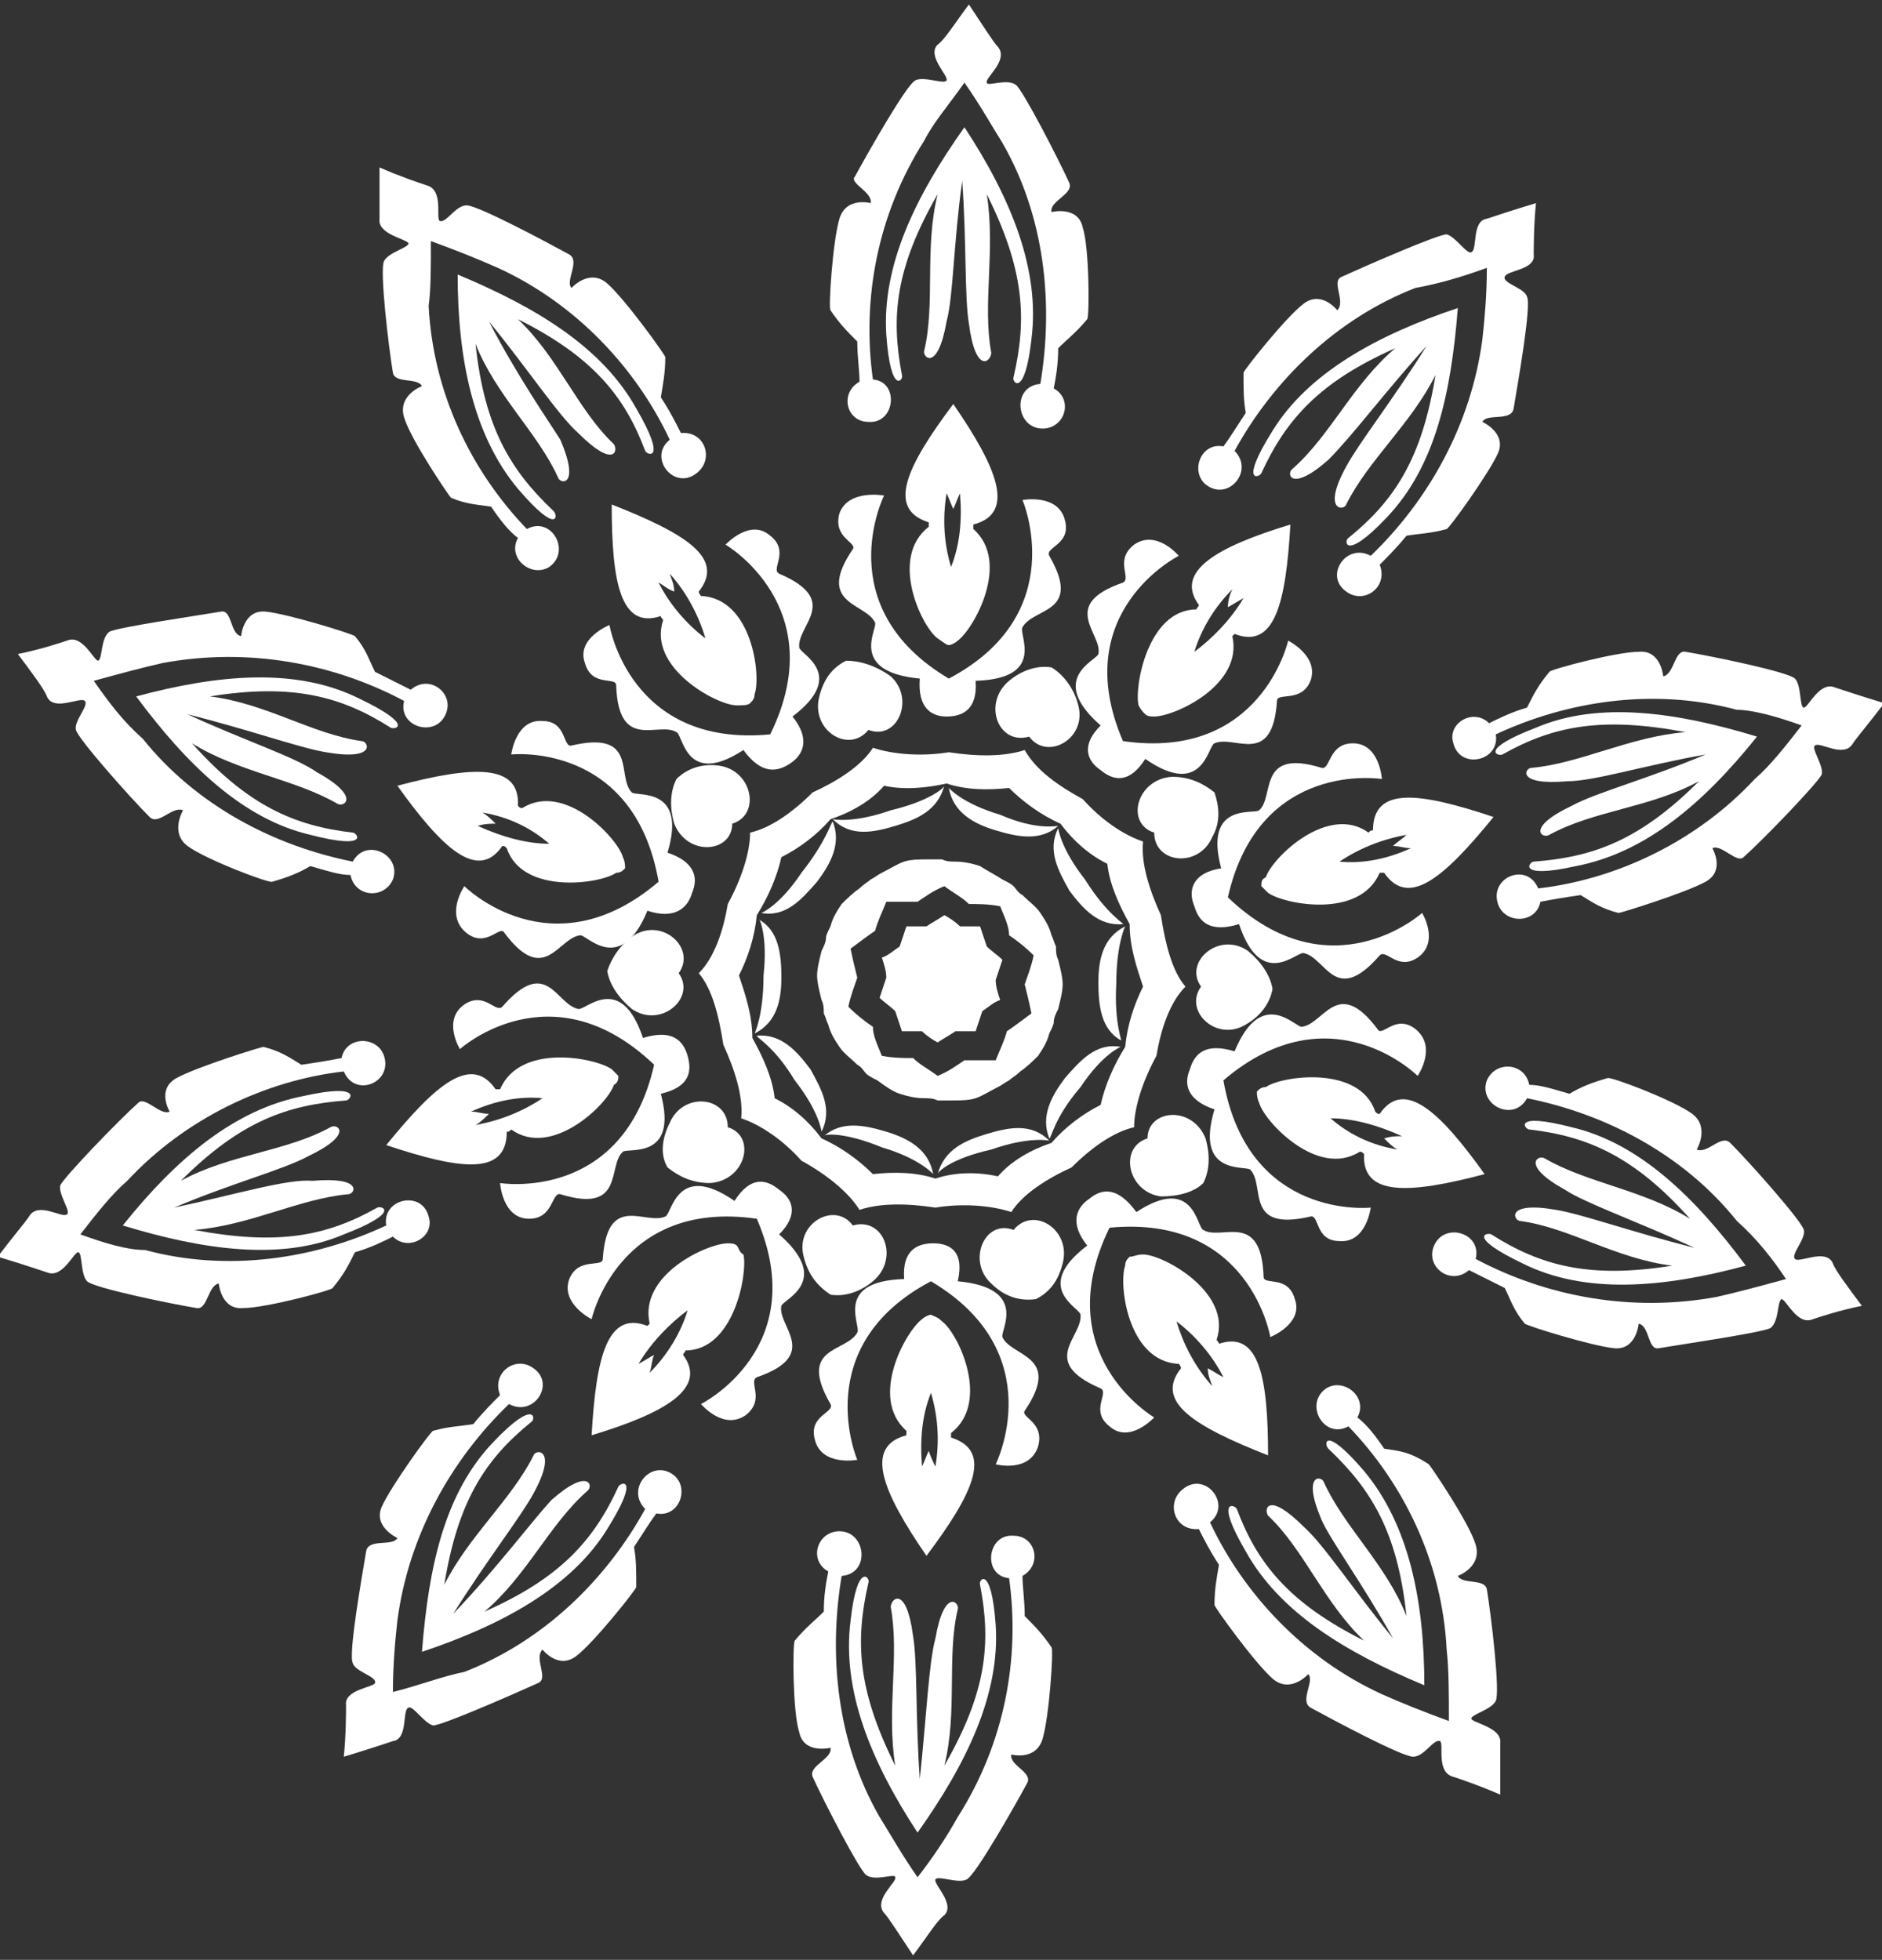 <?xml version="1.0" encoding="utf-8"?>
<!-- Generator: Adobe Illustrator 27.0.0, SVG Export Plug-In . SVG Version: 6.00 Build 0)  -->
<svg version="1.1" id="Layer_1" xmlns="http://www.w3.org/2000/svg" xmlns:xlink="http://www.w3.org/1999/xlink" x="0px" y="0px"
	 viewBox="0 0 84.3 87.8" style="enable-background:new 0 0 84.3 87.8;" xml:space="preserve">
<rect x="0" y="0" width="84.3" height="87.8" fill="#333333" stroke="none"/>
<style type="text/css">
	.st0{fill:#FFFFFF;}
</style>
<g>
	<g>
		<path class="st0" d="M41.1,84.1c-0.7-1-1.2-1.9-1.7-2.7c-1.9-3.3-2.3-7.2-1.7-10.8c1.3-0.1,1.1-2-0.1-2c-1,0-1.4,1.3-0.5,1.8
			c-0.1,0.5-0.2,1.1-0.2,1.8c-0.4,0.4-0.8,0.7-1.3,1.3c-0.1,0.1-0.1,3.2,0.2,4.1c0.2,1,1.4,0.7,1.4,0.7c0.1,0.5-1,0.8-0.8,1.3
			c0.5,1.1,2.1,4.2,2.4,4.4c0.4,0.3,1.3-0.1,1.3,0.1c0.1,0.2-1,1-0.5,1.6c0.2,0.2,0.7,1,1.3,1.9c0.6-0.8,1.1-1.6,1.4-1.8
			c0.5-0.5-0.5-1.4-0.4-1.6c0.1-0.2,1,0.2,1.4,0c0.4-0.2,2.1-3.2,2.7-4.3c0.3-0.5-0.8-0.8-0.7-1.3c0,0,1.1,0.3,1.4-0.7
			c0.3-1,0.5-4,0.4-4.1c-0.4-0.6-0.8-1-1.2-1.4c0-0.7-0.1-1.3-0.1-1.8c0.9-0.5,0.6-1.8-0.4-1.8c-1.2-0.1-1.4,1.8-0.2,1.9
			c0.5,3.6-0.2,7.4-2.3,10.7C42.4,82.3,41.8,83.2,41.1,84.1z"/>
		<path class="st0" d="M17.6,75.8c0-1.2,0.1-2.3,0.2-3.2c0.5-3.8,2.4-7.2,5-9.7c1.1,0.6,2.1-0.9,1.1-1.6c-0.8-0.6-1.9,0.2-1.5,1.2
			c-0.3,0.3-0.8,0.8-1.2,1.3c-0.6,0.1-1.1,0.1-1.8,0.3c-0.1,0-1.9,2.5-2.3,3.4c-0.4,0.9,0.7,1.4,0.7,1.4c-0.2,0.4-1.3,0-1.4,0.6
			c-0.2,1.2-0.8,4.6-0.6,5c0.1,0.4,1.1,0.6,1,0.9c-0.1,0.2-1.4,0.3-1.3,1c0,0.3,0,1.3-0.1,2.3c1-0.3,1.9-0.6,2.2-0.7
			c0.7-0.1,0.4-1.4,0.7-1.5c0.2-0.1,0.7,0.7,1.1,0.8c0.4,0,3.6-1.4,4.7-1.9c0.5-0.2-0.2-1.1,0.2-1.5c0,0,0.7,0.9,1.5,0.3
			c0.8-0.6,2.7-3,2.7-3.1c0-0.8,0-1.2-0.1-1.8c0.4-0.6,0.7-1.1,1-1.5c1,0.2,1.5-1.1,0.8-1.7c-1-0.8-2.2,0.6-1.3,1.5
			c-1.7,3.1-4.5,5.9-8.1,7.3C19.8,75.1,18.8,75.5,17.6,75.8z"/>
		<path class="st0" d="M3.6,55.3c0.7-0.9,1.4-1.8,2.1-2.4c2.6-2.8,6.2-4.5,9.7-4.9c0.5,1.2,2.2,0.5,1.8-0.7
			c-0.3-0.9-1.7-0.9-1.9,0.1c-0.5,0.1-1.1,0.2-1.8,0.3c-0.5-0.3-0.9-0.6-1.7-0.8c-0.1,0-3,0.9-3.9,1.4c-0.9,0.5-0.3,1.5-0.3,1.5
			c-0.4,0.2-1.1-0.7-1.4-0.4c-0.9,0.8-3.3,3.3-3.5,3.7c-0.1,0.4,0.5,1.2,0.3,1.3c-0.2,0.2-1.3-0.6-1.7,0.1c-0.2,0.3-0.8,1-1.4,1.8
			c1,0.3,1.9,0.6,2.2,0.7c0.7,0.3,1.2-0.9,1.4-0.9c0.2,0,0.1,1,0.4,1.3c0.3,0.3,3.7,1,4.9,1.2c0.5,0.1,0.5-1,1-1.1
			c0,0,0.1,1.2,1.1,1.1c1,0,4-0.8,4-0.9c0.5-0.6,0.7-1,1-1.6c0.7-0.2,1.3-0.5,1.7-0.7c0.7,0.7,1.9,0,1.6-0.9
			c-0.3-1.2-2.1-0.8-1.9,0.4c-3.2,1.5-7.1,2.1-10.8,1.1C5.7,56,4.7,55.7,3.6,55.3z"/>
		<path class="st0" d="M4.2,30.5c1.1-0.3,2.2-0.6,3.1-0.8c3.8-0.7,7.6,0,10.8,1.7c-0.3,1.2,1.5,1.7,1.9,0.5c0.3-0.9-0.8-1.7-1.6-1
			c-0.4-0.2-1-0.5-1.6-0.8c-0.3-0.6-0.4-1-0.9-1.6c-0.1-0.1-3-1-4-1.1c-1-0.1-1.1,1.1-1.1,1.1c-0.5-0.1-0.4-1.2-0.9-1.1
			c-1.2,0.2-4.6,0.7-5,0.9c-0.4,0.3-0.3,1.2-0.5,1.3c-0.2,0-0.7-1.2-1.4-0.9c-0.3,0.1-1.2,0.4-2.2,0.6c0.6,0.8,1.2,1.6,1.3,1.9
			c0.3,0.7,1.5,0,1.7,0.2c0.2,0.2-0.5,0.9-0.4,1.3c0.1,0.4,2.4,3,3.3,3.9c0.4,0.4,1-0.5,1.5-0.3c0,0-0.6,1,0.2,1.6
			c0.8,0.6,3.7,1.7,3.8,1.6c0.7-0.2,1.2-0.4,1.7-0.7c0.7,0.2,1.3,0.4,1.8,0.4c0.2,1,1.5,1.1,1.9,0.2c0.4-1.1-1.2-1.9-1.8-0.8
			c-3.5-0.7-7-2.5-9.4-5.5C5.5,32.3,4.9,31.5,4.2,30.5z"/>
		<path class="st0" d="M19.3,10.8c1.1,0.4,2.1,0.8,3,1.2c3.5,1.6,6.2,4.5,7.7,7.7c-1,0.8,0.2,2.3,1.2,1.5c0.8-0.6,0.4-1.9-0.7-1.8
			c-0.2-0.4-0.5-1-0.9-1.6c0.1-0.6,0.2-1.1,0.2-1.8c0-0.1-1.8-2.6-2.6-3.3c-0.8-0.7-1.6,0.2-1.6,0.2c-0.3-0.3,0.4-1.2-0.1-1.5
			c-1.1-0.6-4.1-2.2-4.6-2.2c-0.5,0-0.9,0.8-1.2,0.7c-0.2-0.1,0.2-1.4-0.6-1.6c-0.3-0.1-1.2-0.4-2.1-0.8c0,1,0,2,0,2.3
			c-0.1,0.7,1.2,0.9,1.3,1.1c0,0.2-0.9,0.4-1.1,0.8c-0.2,0.4,0.2,3.8,0.4,5c0.1,0.5,1.1,0.2,1.3,0.6c0,0-1.1,0.4-0.8,1.4
			c0.3,1,2,3.5,2.1,3.6c0.7,0.3,1.2,0.3,1.8,0.4c0.4,0.6,0.8,1.1,1.2,1.4c-0.5,0.9,0.6,1.8,1.4,1.3c1-0.7,0.1-2.3-1-1.7
			c-2.5-2.6-4.2-6.1-4.4-10C19.3,13,19.3,12,19.3,10.8z"/>
		<path class="st0" d="M43.2,3.7c0.7,1,1.2,1.9,1.7,2.7c1.9,3.3,2.3,7.2,1.7,10.8c-1.3,0.1-1.1,2,0.1,2c1,0,1.4-1.3,0.5-1.8
			c0.1-0.5,0.2-1.1,0.2-1.8c0.4-0.4,0.8-0.7,1.3-1.3c0.1-0.1,0.1-3.2-0.2-4.1c-0.2-1-1.4-0.7-1.4-0.7c-0.1-0.5,1-0.8,0.8-1.3
			c-0.5-1.1-2.1-4.2-2.4-4.4c-0.4-0.3-1.3,0.1-1.3-0.1c-0.1-0.2,1-1,0.5-1.6c-0.2-0.2-0.7-1-1.3-1.9c-0.6,0.8-1.1,1.6-1.4,1.8
			c-0.5,0.5,0.5,1.4,0.4,1.6c-0.1,0.2-1-0.2-1.4,0c-0.4,0.2-2.1,3.2-2.7,4.3C38,8.2,39.1,8.6,39,9.1c0,0-1.1-0.3-1.4,0.7
			c-0.3,1-0.5,4-0.4,4.1c0.4,0.6,0.8,1,1.2,1.4c0,0.7,0.1,1.3,0.1,1.8c-0.9,0.5-0.6,1.8,0.4,1.8c1.2,0.1,1.4-1.8,0.2-1.9
			c-0.5-3.6,0.2-7.4,2.3-10.7C41.8,5.5,42.5,4.7,43.2,3.7z"/>
		<path class="st0" d="M66.6,12c0,1.2-0.1,2.3-0.2,3.2c-0.5,3.8-2.4,7.2-5,9.7c-1.1-0.6-2.1,0.9-1.1,1.6c0.8,0.6,1.9-0.2,1.5-1.2
			c0.3-0.3,0.8-0.8,1.2-1.3c0.6-0.1,1.1-0.1,1.8-0.3c0.1,0,1.9-2.5,2.3-3.4c0.4-0.9-0.7-1.4-0.7-1.4c0.2-0.4,1.3,0,1.4-0.6
			c0.2-1.2,0.8-4.6,0.6-5c-0.1-0.4-1.1-0.6-1-0.9s1.4-0.3,1.3-1c0-0.3,0-1.3,0.1-2.3c-1,0.3-1.9,0.6-2.2,0.7
			c-0.7,0.1-0.4,1.4-0.7,1.5c-0.2,0.1-0.7-0.7-1.1-0.8c-0.4,0-3.6,1.4-4.7,1.9c-0.5,0.2,0.2,1.1-0.2,1.5c0,0-0.7-0.9-1.5-0.3
			s-2.7,3-2.7,3.1c0,0.8,0,1.2,0.1,1.8c-0.4,0.6-0.7,1.1-1,1.5c-1-0.2-1.5,1.1-0.8,1.7c1,0.8,2.2-0.6,1.3-1.5
			c1.7-3.1,4.5-5.9,8.1-7.3C64.5,12.7,65.5,12.4,66.6,12z"/>
		<path class="st0" d="M80.7,32.5c-0.7,0.9-1.4,1.8-2.1,2.4c-2.6,2.8-6.2,4.5-9.7,4.9c-0.5-1.2-2.2-0.5-1.8,0.7
			c0.3,0.9,1.7,0.9,1.9-0.1c0.5-0.1,1.1-0.2,1.8-0.3c0.5,0.3,0.9,0.6,1.7,0.8c0.1,0,3-0.9,3.9-1.4c0.9-0.5,0.3-1.5,0.3-1.5
			c0.4-0.2,1.1,0.7,1.4,0.4c0.9-0.8,3.3-3.3,3.5-3.7c0.1-0.4-0.5-1.2-0.3-1.3c0.2-0.2,1.3,0.6,1.7-0.1c0.2-0.3,0.8-1,1.4-1.8
			c-1-0.3-1.9-0.6-2.2-0.7c-0.7-0.3-1.2,0.9-1.4,0.9c-0.2,0-0.1-1-0.4-1.3c-0.3-0.3-3.7-1-4.9-1.2c-0.5-0.1-0.5,1-1,1.1
			c0,0-0.1-1.2-1.1-1.1c-1,0-4,0.8-4,0.9c-0.5,0.6-0.7,1-1,1.6c-0.7,0.2-1.3,0.5-1.7,0.7c-0.7-0.7-1.9,0-1.6,0.9
			c0.3,1.2,2.1,0.8,1.9-0.4c3.2-1.5,7.1-2.1,10.8-1.1C78.5,31.8,79.6,32.1,80.7,32.5z"/>
		<path class="st0" d="M80,57.3c-1.1,0.3-2.2,0.6-3.1,0.8c-3.8,0.7-7.6,0-10.8-1.7c0.3-1.2-1.5-1.7-1.9-0.5c-0.3,0.9,0.8,1.7,1.6,1
			c0.4,0.2,1,0.5,1.6,0.8c0.3,0.6,0.4,1,0.9,1.6c0.1,0.1,3,1,4,1.1c1,0.1,1.1-1.1,1.1-1.1c0.5,0.1,0.4,1.2,0.9,1.1
			c1.2-0.2,4.6-0.7,5-0.9c0.4-0.3,0.3-1.2,0.5-1.3c0.2,0,0.7,1.2,1.4,0.9c0.3-0.1,1.2-0.4,2.2-0.6c-0.6-0.8-1.2-1.6-1.3-1.9
			c-0.3-0.7-1.5,0-1.7-0.2c-0.2-0.2,0.5-0.9,0.4-1.3c-0.1-0.4-2.4-3-3.3-3.9c-0.4-0.4-1,0.5-1.5,0.3c0,0,0.6-1-0.2-1.6
			c-0.8-0.6-3.7-1.7-3.8-1.6c-0.7,0.2-1.2,0.4-1.7,0.7c-0.7-0.2-1.3-0.4-1.8-0.4c-0.2-1-1.5-1.1-1.9-0.2c-0.4,1.1,1.2,1.9,1.8,0.8
			c3.5,0.7,7,2.5,9.4,5.5C78.7,55.5,79.4,56.4,80,57.3z"/>
		<path class="st0" d="M64.9,77.1c-1.1-0.4-2.1-0.8-3-1.2c-3.5-1.6-6.2-4.5-7.7-7.7c1-0.8-0.2-2.3-1.2-1.5c-0.8,0.6-0.4,1.9,0.7,1.8
			c0.2,0.4,0.5,1,0.9,1.6c-0.1,0.6-0.2,1.1-0.2,1.8c0,0.1,1.8,2.6,2.6,3.3c0.8,0.7,1.6-0.2,1.6-0.2c0.3,0.3-0.4,1.2,0.1,1.5
			c1.1,0.6,4.1,2.2,4.6,2.2c0.5,0,0.9-0.8,1.2-0.7c0.2,0.1-0.2,1.4,0.6,1.6c0.3,0.1,1.2,0.4,2.1,0.8c0-1,0-2,0-2.3
			c0.1-0.7-1.2-0.9-1.3-1.1c0-0.2,0.9-0.4,1.1-0.8c0.2-0.4-0.2-3.8-0.4-5c-0.1-0.5-1.1-0.2-1.3-0.6c0,0,1.1-0.4,0.8-1.4
			c-0.3-1-2-3.5-2.1-3.6C63.1,65,62.6,65,62,64.9c-0.4-0.6-0.8-1.1-1.2-1.4c0.5-0.9-0.6-1.8-1.4-1.3c-1,0.7-0.1,2.3,1,1.7
			c2.5,2.6,4.2,6.1,4.4,10C64.9,74.8,64.9,75.9,64.9,77.1z"/>
		<path class="st0" d="M41.2,79.7c-0.2-2.8-0.1-5.2-0.3-6.4c-0.3-2.3-1-1.7-1-1.3c0.4,2.2-0.2,4.6,0.2,7.1c-1.7-3.4-1.8-5.6-1.2-8.2
			c0.1-0.2-0.5-1-0.8,1.7c-0.4,3.1,0.9,6.3,3,9.5c2.2-3.1,3.7-6.2,3.5-9.3c-0.2-2.8-0.8-2-0.7-1.8c0.5,2.6,0.3,4.8-1.6,8.1
			c0.6-2.4,0.1-4.9,0.6-7c0.1-0.3-0.6-1-1,1.3C41.6,74.5,41.5,76.9,41.2,79.7z"/>
		<path class="st0" d="M20.3,72.3c1.5-2.4,3-4.3,3.6-5.4c1.1-2,0.1-2,0-1.7c-1,2-2.9,3.6-4,5.8c0.6-3.7,1.8-5.6,3.9-7.3
			c0.2-0.1,0.2-1.1-1.7,0.9c-2.2,2.3-2.9,5.6-3.2,9.4c3.6-1.2,6.7-2.9,8.3-5.5c1.5-2.4,0.6-2.1,0.5-1.9c-1.1,2.4-2.6,4.1-6,5.6
			c1.9-1.6,2.9-3.9,4.6-5.4c0.3-0.2,0.1-1.1-1.6,0.4C23.7,68.3,22.3,70.2,20.3,72.3z"/>
		<path class="st0" d="M7.8,54.1c2.6-1.1,4.9-1.7,6-2.3c2.1-1,1.3-1.5,1-1.3c-2,1.1-4.5,1.2-6.7,2.4c2.7-2.7,4.8-3.4,7.4-3.6
			c0.2,0,0.8-0.8-1.9-0.2c-3.1,0.6-5.7,2.8-8.1,5.8c3.6,1.1,7.1,1.6,9.9,0.4c2.6-1,1.7-1.3,1.5-1.2c-2.3,1.3-4.5,1.7-8.2,1
			c2.5-0.2,4.7-1.4,6.9-1.6c0.3,0,0.7-0.8-1.6-0.6C12.9,52.8,10.6,53.5,7.8,54.1z"/>
		<path class="st0" d="M8.4,32c2.8,0.7,5,1.5,6.2,1.7c2.3,0.4,1.9-0.5,1.6-0.5c-2.2-0.3-4.3-1.7-6.8-2c3.7-0.6,5.9,0,8.1,1.4
			c0.2,0.1,1.1-0.1-1.4-1.3c-2.8-1.4-6.3-1.1-10-0.1c2.3,3.1,4.8,5.5,7.8,6.2c2.7,0.7,2.1-0.1,1.9-0.1c-2.6-0.3-4.7-1.2-7.2-4
			c2.1,1.3,4.6,1.6,6.5,2.7c0.3,0.2,1.1-0.3-0.9-1.4C13.2,33.9,11,33.2,8.4,32z"/>
		<path class="st0" d="M21.9,14.4c1.8,2.2,3.1,4.2,4,5c1.6,1.6,1.8,0.8,1.6,0.5c-1.6-1.5-2.5-3.9-4.3-5.6c3.4,1.7,4.8,3.5,5.7,5.9
			c0.1,0.2,1,0.5-0.4-1.9c-1.5-2.7-4.4-4.5-8-6c0,3.8,0.7,7.2,2.7,9.6c1.8,2.1,1.8,1.2,1.6,1c-1.9-1.8-3.1-3.7-3.5-7.5
			c0.9,2.3,2.8,4,3.7,6c0.1,0.3,1,0.4,0.1-1.7C24.6,18.9,23.2,16.9,21.9,14.4z"/>
		<path class="st0" d="M43.1,8.1c0.2,2.8,0.1,5.2,0.3,6.4c0.3,2.3,1,1.7,1,1.3c-0.4-2.2,0.2-4.6-0.2-7.1c1.7,3.4,1.8,5.6,1.2,8.2
			c-0.1,0.2,0.5,1,0.8-1.7c0.4-3.1-0.9-6.3-3-9.5c-2.2,3.1-3.7,6.2-3.5,9.3c0.2,2.8,0.8,2,0.7,1.8c-0.5-2.6-0.3-4.8,1.6-8.1
			c-0.6,2.4-0.1,4.9-0.6,7c-0.1,0.3,0.6,1,1-1.3C42.7,13.3,42.7,11,43.1,8.1z"/>
		<path class="st0" d="M63.9,15.5c-1.5,2.4-3,4.3-3.6,5.4c-1.1,2-0.1,2,0,1.7c1-2,2.9-3.6,4-5.8c-0.6,3.7-1.8,5.6-3.9,7.3
			c-0.2,0.1-0.2,1.1,1.7-0.9c2.2-2.3,2.9-5.6,3.2-9.4c-3.6,1.2-6.7,2.9-8.3,5.5c-1.5,2.4-0.6,2.1-0.5,1.9c1.1-2.4,2.6-4.1,6-5.6
			c-1.9,1.6-2.9,3.9-4.6,5.4c-0.3,0.2-0.1,1.1,1.6-0.4C60.6,19.5,62,17.6,63.9,15.5z"/>
		<path class="st0" d="M76.4,33.8c-2.6,1.1-4.9,1.7-6,2.3c-2.1,1-1.3,1.5-1,1.3c2-1.1,4.5-1.2,6.7-2.4c-2.7,2.7-4.8,3.4-7.4,3.6
			c-0.2,0-0.8,0.8,1.9,0.2c3.1-0.6,5.7-2.8,8.1-5.8c-3.6-1.1-7.1-1.6-9.9-0.4c-2.6,1-1.7,1.3-1.5,1.2c2.3-1.3,4.5-1.7,8.2-1
			c-2.5,0.2-4.7,1.4-6.9,1.6c-0.3,0-0.7,0.8,1.6,0.6C71.4,35,73.6,34.3,76.4,33.8z"/>
		<path class="st0" d="M75.9,55.9c-2.8-0.7-5-1.5-6.2-1.7c-2.3-0.4-1.9,0.5-1.6,0.5c2.2,0.3,4.3,1.7,6.8,2c-3.7,0.6-5.9,0-8.1-1.4
			c-0.2-0.1-1.1,0.1,1.4,1.3c2.8,1.4,6.3,1.1,10,0.1c-2.3-3.1-4.8-5.5-7.8-6.2c-2.7-0.7-2.1,0.1-1.9,0.1c2.6,0.3,4.7,1.2,7.2,4
			c-2.1-1.3-4.6-1.6-6.5-2.7c-0.3-0.2-1.1,0.3,0.9,1.4C71,53.9,73.3,54.7,75.9,55.9z"/>
		<path class="st0" d="M62.4,73.4c-1.8-2.2-3.1-4.2-4-5c-1.6-1.6-1.8-0.8-1.6-0.5c1.6,1.5,2.5,3.9,4.3,5.6c-3.4-1.7-4.8-3.5-5.7-5.9
			c-0.1-0.2-1-0.5,0.4,1.9c1.5,2.7,4.4,4.5,8,6c0-3.8-0.7-7.2-2.7-9.6c-1.8-2.1-1.8-1.2-1.6-1c1.9,1.8,3.1,3.7,3.5,7.5
			c-0.9-2.3-2.8-4-3.7-6c-0.1-0.3-1-0.4-0.1,1.7C59.6,69,61,70.9,62.4,73.4z"/>
		<path class="st0" d="M41.8,55.7c-0.7,0-1.4,0.3-1.3,1.6c-3.2,0.1-1.9,2.1-2.1,2.4c-0.5,0.9-2.7,0.6-1.2,3.2c0.2,0.4-1,0.5-0.7,1.6
			c0.3,1.2,1.9,0.9,1.9,0.9s-2.2-5.1,3.3-8c5.4,3.2,2.9,8.2,2.9,8.2s1.5,0.4,1.9-0.8c0.3-1.1-0.8-1.3-0.6-1.6c1.7-2.5-0.6-2.4-1-3.3
			c-0.1-0.3,1.2-2.2-2-2.5C43.2,56.1,42.6,55.7,41.8,55.7z"/>
		<path class="st0" d="M34.9,53.3c-0.6-0.5-1.3-0.6-2,0.5c-2.6-1.8-2.8,0.6-3.1,0.7c-0.9,0.4-2.6-1.1-2.8,1.9c0,0.4-1.1-0.1-1.5,0.9
			c-0.4,1.1,1,1.8,1,1.8s1.2-5.4,7.4-4.5c2.5,5.8-2.5,8.3-2.5,8.3s1,1.2,2,0.5c0.9-0.7,0.1-1.5,0.5-1.7c2.9-1,0.9-2.3,1.1-3.2
			c0.1-0.3,2.3-1.1-0.1-3.2C35.8,54.4,35.5,53.7,34.9,53.3z"/>
		<path class="st0" d="M30.8,47.3c-0.2-0.7-0.7-1.2-2-0.8c-1-3-2.6-1.2-2.9-1.3c-1-0.2-1.4-2.4-3.4-0.1c-0.3,0.3-0.8-0.7-1.7-0.1
			c-1,0.7-0.2,2-0.2,2s4.1-3.7,8.7,0.7c-1.4,6.2-6.9,5.3-6.9,5.3s0.1,1.6,1.3,1.6c1.1,0,1-1.2,1.4-1.1c2.9,0.9,2.1-1.3,2.8-1.9
			c0.2-0.2,2.5,0.4,1.7-2.6C30.9,48.7,31,48,30.8,47.3z"/>
		<path class="st0" d="M31,40c0.3-0.7,0.1-1.4-1.1-1.8c0.9-3-1.4-2.5-1.6-2.7c-0.7-0.7,0.3-2.8-2.7-2.1c-0.4,0.1-0.2-1.1-1.3-1.1
			c-1.2-0.1-1.4,1.5-1.4,1.5s5.5-0.6,6.6,5.7c-4.8,4.1-8.7,0.2-8.7,0.2s-0.9,1.3,0.1,2.1c0.9,0.7,1.5-0.4,1.7,0
			c1.8,2.4,2.4,0.2,3.4,0.1c0.3,0,1.8,1.8,3-1.1C30.2,41.2,30.8,40.7,31,40z"/>
		<path class="st0" d="M35.4,34.2c0.6-0.4,0.9-1.1,0.1-2.1c2.5-1.9,0.3-2.8,0.3-3.1c-0.1-1,1.9-2.1-0.9-3.3c-0.4-0.2,0.5-1-0.4-1.7
			c-0.9-0.8-2,0.4-2,0.4s4.8,2.8,2,8.5c-6.3,0.6-7.2-4.9-7.2-4.9s-1.5,0.6-1.1,1.7c0.3,1.1,1.4,0.6,1.4,1c0.1,3,1.9,1.6,2.7,2.1
			c0.3,0.1,0.4,2.5,3,0.8C34.1,34.7,34.8,34.6,35.4,34.2z"/>
		<path class="st0" d="M42.4,32.1c0.7,0,1.4-0.3,1.3-1.6c3.2-0.1,1.9-2.1,2.1-2.4c0.5-0.9,2.7-0.6,1.2-3.2c-0.2-0.4,1-0.5,0.7-1.6
			c-0.3-1.2-1.9-0.9-1.9-0.9s2.2,5.1-3.3,8c-5.4-3.2-2.9-8.2-2.9-8.2S38,21.9,37.6,23c-0.3,1.1,0.8,1.3,0.6,1.6
			c-1.7,2.5,0.6,2.4,1,3.3c0.1,0.3-1.2,2.2,2,2.5C41.1,31.7,41.7,32.1,42.4,32.1z"/>
		<path class="st0" d="M49.3,34.5c0.6,0.5,1.3,0.6,2-0.5c2.6,1.8,2.8-0.6,3.1-0.7c0.9-0.4,2.6,1.1,2.8-1.9c0-0.4,1.1,0.1,1.5-0.9
			c0.4-1.1-1-1.8-1-1.8s-1.2,5.4-7.4,4.5c-2.5-5.8,2.5-8.3,2.5-8.3s-1-1.2-2-0.5c-0.9,0.7-0.1,1.5-0.5,1.7c-2.9,1-0.9,2.3-1.1,3.2
			c-0.1,0.3-2.3,1.1,0.1,3.2C48.4,33.4,48.7,34.1,49.3,34.5z"/>
		<path class="st0" d="M53.5,40.6c0.2,0.7,0.7,1.2,2,0.8c1,3,2.6,1.2,2.9,1.3c1,0.2,1.4,2.4,3.4,0.1c0.3-0.3,0.8,0.7,1.7,0.1
			c1-0.7,0.2-2,0.2-2s-4.1,3.7-8.7-0.7c1.4-6.2,6.9-5.3,6.9-5.3s-0.1-1.6-1.3-1.6c-1.1,0-1,1.2-1.4,1.1c-2.9-0.9-2.1,1.3-2.8,1.9
			c-0.2,0.2-2.5-0.4-1.7,2.6C53.4,39.1,53.2,39.9,53.5,40.6z"/>
		<path class="st0" d="M53.3,47.9c-0.3,0.7-0.1,1.4,1.1,1.8c-0.9,3,1.4,2.5,1.6,2.7c0.7,0.7-0.3,2.8,2.7,2.1
			c0.4-0.1,0.2,1.1,1.3,1.1c1.2,0.1,1.4-1.5,1.4-1.5s-5.5,0.6-6.6-5.7c4.8-4.1,8.7-0.2,8.7-0.2s0.9-1.3-0.1-2.1
			c-0.9-0.7-1.5,0.4-1.7,0c-1.8-2.4-2.4-0.2-3.4-0.1c-0.3,0-1.8-1.8-3,1.1C54,46.7,53.5,47.2,53.3,47.9z"/>
		<path class="st0" d="M48.8,53.7c-0.6,0.4-0.9,1.1-0.1,2.1c-2.5,1.9-0.3,2.8-0.3,3.1c0.1,1-1.9,2.1,0.9,3.3c0.4,0.2-0.5,1,0.4,1.7
			c0.9,0.8,2-0.4,2-0.4s-4.8-2.8-2-8.5c6.3-0.6,7.2,4.9,7.2,4.9s1.5-0.6,1.1-1.7c-0.3-1.1-1.4-0.6-1.4-1c-0.1-3-1.9-1.6-2.7-2.1
			c-0.3-0.1-0.4-2.5-3-0.8C50.1,53.2,49.4,53.2,48.8,53.7z"/>
		<path class="st0" d="M29.9,52.3c0.5,0.4,1.1,0.7,1.9,0.7c1.6-0.1,2.1-2.1,0.8-2.5c0-1.4-2-1.6-2.6-0.2
			C29.6,51.1,29.6,51.8,29.9,52.3z"/>
		<path class="st0" d="M27.2,43.5c0.1,0.6,0.5,1.2,1.1,1.7c1.3,0.9,2.9-0.5,2.1-1.6c0.8-1.1-0.7-2.5-2-1.7
			C27.8,42.3,27.4,42.9,27.2,43.5z"/>
		<path class="st0" d="M30.3,34.9c-0.3,0.6-0.3,1.3-0.1,2c0.6,1.5,2.6,1.3,2.6,0c1.3-0.4,0.9-2.4-0.6-2.6
			C31.5,34.2,30.8,34.4,30.3,34.9z"/>
		<path class="st0" d="M37.9,29.6c-0.6,0.3-1,0.8-1.2,1.6c-0.4,1.5,1.3,2.6,2.2,1.5c1.3,0.5,2.1-1.4,1-2.4
			C39.2,29.8,38.5,29.6,37.9,29.6z"/>
		<path class="st0" d="M47.1,29.9c-0.6-0.1-1.3,0.1-1.9,0.6c-1.2,1-0.5,2.9,0.9,2.5c0.8,1.1,2.6,0.1,2.2-1.4
			C48.1,30.8,47.6,30.2,47.1,29.9z"/>
		<path class="st0" d="M54.4,35.5c-0.5-0.4-1.1-0.7-1.9-0.7c-1.6,0.1-2.1,2.1-0.8,2.5c0,1.4,2,1.6,2.6,0.2
			C54.7,36.8,54.6,36.1,54.4,35.5z"/>
		<path class="st0" d="M57,44.3c-0.1-0.6-0.5-1.2-1.1-1.7c-1.3-0.9-2.9,0.5-2.1,1.6c-0.8,1.1,0.7,2.5,2,1.7
			C56.5,45.5,56.9,44.9,57,44.3z"/>
		<path class="st0" d="M53.9,53c0.3-0.6,0.3-1.3,0.1-2c-0.6-1.5-2.6-1.3-2.6,0c-1.3,0.4-0.9,2.4,0.6,2.6
			C52.8,53.6,53.5,53.4,53.9,53z"/>
		<path class="st0" d="M46.4,58.2c0.6-0.3,1-0.8,1.2-1.6c0.4-1.5-1.3-2.6-2.2-1.5c-1.3-0.5-2.1,1.4-1,2.4
			C45,58.1,45.7,58.3,46.4,58.2z"/>
		<path class="st0" d="M37.2,58c0.6,0.1,1.3-0.1,1.9-0.6c1.2-1,0.5-2.9-0.9-2.5c-0.8-1.1-2.6-0.1-2.2,1.4
			C36.2,57.1,36.6,57.6,37.2,58z"/>
		<path class="st0" d="M38.5,54.2c0.9-0.3,2.1-0.3,3.4-0.1c1.2-0.2,2.5-0.1,3.4,0.2c0.5-0.8,1.6-1.5,2.7-2c0.9-0.9,1.9-1.6,2.8-1.8
			c0-0.9,0.4-2.1,1-3.2c0.2-1.2,0.6-2.4,1.3-3.1c-0.6-0.7-0.9-1.9-1.1-3.2c-0.5-1.1-0.9-2.3-0.8-3.3c-0.9-0.3-1.9-1-2.7-1.9
			c-1.1-0.6-2.1-1.3-2.6-2.2c-0.9,0.3-2.1,0.3-3.4,0.1c-1.2,0.2-2.5,0.1-3.4-0.2c-0.5,0.8-1.6,1.5-2.7,2c-0.9,0.9-1.9,1.6-2.8,1.8
			c0,0.9-0.4,2.1-1,3.2c-0.2,1.2-0.6,2.4-1.3,3.1c0.6,0.7,0.9,1.9,1.1,3.2c0.5,1.1,0.9,2.3,0.8,3.3c0.9,0.3,1.9,1,2.7,1.9
			C37,52.6,38,53.4,38.5,54.2z M41.9,52.8c-0.9-0.3-1.9-0.3-2.8-0.2c-0.6-0.6-1.4-1.2-2.3-1.6c-0.6-0.8-1.3-1.4-2.1-1.8
			c-0.1-0.9-0.5-1.8-1-2.7c0-1-0.3-1.9-0.6-2.8c0.4-0.8,0.7-1.7,0.8-2.7c0.5-0.8,0.9-1.7,1.1-2.6c0.8-0.4,1.6-1,2.2-1.7
			c0.9-0.3,1.8-0.8,2.4-1.5c0.9,0.2,1.9,0.1,2.8-0.1c0.9,0.3,1.9,0.3,2.8,0.2c0.6,0.6,1.4,1.2,2.3,1.6c0.6,0.8,1.3,1.4,2.1,1.8
			c0.1,0.9,0.5,1.8,1,2.7c0,1,0.3,1.9,0.6,2.8c-0.4,0.8-0.7,1.7-0.8,2.7c-0.5,0.8-0.9,1.7-1.1,2.6c-0.8,0.4-1.6,1-2.2,1.7
			c-0.9,0.3-1.8,0.8-2.4,1.5C43.8,52.5,42.8,52.5,41.9,52.8z"/>
		<path class="st0" d="M39.5,51.4c1.7,0.5,2.3,1.2,2.3,1.2c-0.2-1.1-1.1-1.6-2.1-1.9c-1-0.3-2-0.5-2.8,0.2
			C36.9,50.8,37.8,50.7,39.5,51.4z"/>
		<path class="st0" d="M35.6,48.4c1.1,1.4,1.2,2.3,1.2,2.3c0.5-1,0-1.9-0.5-2.8c-0.6-0.8-1.3-1.6-2.4-1.5
			C33.9,46.5,34.7,46.9,35.6,48.4z"/>
		<path class="st0" d="M34.2,43.7c0,1.8-0.4,2.6-0.4,2.6c1-0.5,1.2-1.5,1.2-2.5c0-1-0.1-2.1-1-2.6C34,41.1,34.4,41.9,34.2,43.7z"/>
		<path class="st0" d="M35.9,39.1c-1,1.5-1.8,1.8-1.8,1.8c1.1,0.2,1.8-0.6,2.5-1.4c0.6-0.8,1.1-1.7,0.7-2.7
			C37.2,36.9,37,37.7,35.9,39.1z"/>
		<path class="st0" d="M39.9,36.3c-1.7,0.6-2.6,0.4-2.6,0.4c0.8,0.8,1.8,0.6,2.8,0.3c1-0.3,1.9-0.7,2.2-1.8
			C42.3,35.3,41.6,35.9,39.9,36.3z"/>
		<path class="st0" d="M44.8,36.5c-1.7-0.5-2.3-1.2-2.3-1.2c0.2,1.1,1.1,1.6,2.1,1.9c1,0.3,2,0.5,2.8-0.2
			C47.3,37,46.4,37.2,44.8,36.5z"/>
		<path class="st0" d="M48.6,39.4c-1.1-1.4-1.2-2.3-1.2-2.3c-0.5,1,0,1.9,0.5,2.8c0.6,0.8,1.3,1.6,2.4,1.5
			C50.4,41.4,49.6,41,48.6,39.4z"/>
		<path class="st0" d="M50,44.1c0-1.8,0.4-2.6,0.4-2.6c-1,0.5-1.2,1.5-1.2,2.5c0,1,0.1,2.1,1,2.6C50.3,46.7,49.9,45.9,50,44.1z"/>
		<path class="st0" d="M48.4,48.7c1-1.5,1.8-1.8,1.8-1.8c-1.1-0.2-1.8,0.6-2.5,1.4c-0.6,0.8-1.1,1.7-0.7,2.7
			C47.1,51,47.2,50.1,48.4,48.7z"/>
		<path class="st0" d="M44.4,51.5c1.7-0.6,2.6-0.4,2.6-0.4c-0.8-0.8-1.8-0.6-2.8-0.3c-1,0.3-1.9,0.7-2.2,1.8
			C42,52.5,42.6,51.9,44.4,51.5z"/>
		<path class="st0" d="M41.3,46.2c0.2,0.2,0.5,0.4,0.7,0.5c0.3-0.2,0.5-0.3,0.8-0.5c0.3,0,0.6,0,0.9,0c0.1-0.3,0.2-0.6,0.3-0.9
			c0.3-0.2,0.5-0.4,0.8-0.5c-0.1-0.3-0.2-0.6-0.2-0.9c0.1-0.3,0.2-0.6,0.3-0.9c-0.2-0.2-0.5-0.4-0.7-0.6c-0.1-0.3-0.2-0.6-0.3-0.9
			c-0.3,0-0.6,0-0.9,0c-0.2-0.2-0.5-0.4-0.7-0.5c-0.3,0.2-0.5,0.3-0.8,0.5c-0.3,0-0.6,0-0.9,0c-0.1,0.3-0.2,0.6-0.3,0.9
			c-0.3,0.2-0.5,0.4-0.8,0.5c0.1,0.3,0.2,0.6,0.2,0.9c-0.1,0.3-0.2,0.6-0.3,0.9c0.2,0.2,0.5,0.4,0.7,0.6c0.1,0.3,0.2,0.6,0.3,0.9
			C40.7,46.2,41,46.2,41.3,46.2z"/>
		<path class="st0" d="M42,48.2c-0.4-0.3-0.8-0.5-1.1-0.8c-0.4,0-0.9,0-1.4-0.1c-0.2-0.5-0.4-0.9-0.4-1.3c-0.3-0.2-0.7-0.5-1.1-0.9
			c0.1-0.5,0.3-1,0.4-1.3c-0.1-0.4-0.2-0.8-0.3-1.3c0.4-0.3,0.8-0.6,1.1-0.8c0.1-0.4,0.3-0.8,0.5-1.3c0.5,0,1,0,1.4,0
			c0.3-0.2,0.7-0.5,1.2-0.7c0.4,0.3,0.8,0.5,1.1,0.8c0.4,0,0.9,0,1.4,0.1c0.2,0.5,0.4,0.9,0.4,1.3c0.3,0.2,0.7,0.5,1.1,0.9
			c-0.1,0.5-0.3,1-0.4,1.3c0.1,0.4,0.2,0.8,0.3,1.3c-0.4,0.3-0.8,0.6-1.1,0.8c-0.1,0.4-0.3,0.8-0.5,1.3c-0.5,0-1,0-1.4,0
			C42.9,47.7,42.5,48,42,48.2z M40.3,49c0.3,0.1,0.7,0.2,1.1,0.2c0.2,0,0.4,0,0.6,0.1c0.2,0,0.4,0,0.6,0c0.4,0,0.8,0,1.1-0.1
			c0.3-0.1,0.6-0.3,1-0.5c0.2-0.1,0.3-0.2,0.5-0.3c0.1-0.1,0.3-0.2,0.5-0.4c0.3-0.2,0.6-0.5,0.8-0.7c0.2-0.3,0.4-0.6,0.5-1
			c0.1-0.2,0.2-0.4,0.2-0.5c0-0.2,0.1-0.4,0.2-0.6c0.1-0.4,0.2-0.8,0.2-1.1c0-0.3-0.1-0.7-0.2-1.1c-0.1-0.2-0.1-0.4-0.1-0.6
			c-0.1-0.2-0.1-0.3-0.2-0.5c-0.1-0.4-0.3-0.7-0.5-1c-0.2-0.3-0.5-0.5-0.8-0.8c-0.2-0.1-0.3-0.3-0.4-0.4c-0.1-0.1-0.3-0.2-0.5-0.3
			c-0.3-0.2-0.7-0.4-1-0.6c-0.3-0.1-0.7-0.2-1.1-0.2c-0.2,0-0.4,0-0.6-0.1c-0.2,0-0.4,0-0.6,0c-0.4,0-0.8,0-1.1,0.1
			c-0.3,0.1-0.6,0.3-1,0.5c-0.2,0.1-0.3,0.2-0.5,0.3c-0.1,0.1-0.3,0.2-0.5,0.4c-0.3,0.2-0.6,0.5-0.8,0.7c-0.2,0.3-0.4,0.6-0.5,1
			c-0.1,0.2-0.2,0.4-0.2,0.5c0,0.2-0.1,0.4-0.2,0.6c-0.1,0.4-0.2,0.8-0.2,1.1c0,0.3,0.1,0.7,0.2,1.1c0.1,0.2,0.1,0.4,0.1,0.6
			c0.1,0.2,0.1,0.3,0.2,0.5c0.1,0.4,0.3,0.7,0.5,1c0.2,0.3,0.5,0.5,0.8,0.8c0.2,0.1,0.3,0.3,0.4,0.4c0.1,0.1,0.3,0.2,0.5,0.3
			C39.7,48.7,40,48.9,40.3,49z M41.6,65c-0.1,0.2-0.2,0.5-0.3,0.7c-0.1-1.2,0-2.3,0.4-3.3c0.3,1,0.4,2.1,0.2,3.3
			C41.8,65.5,41.7,65.3,41.6,65z M54.1,61.3c0,0.3,0.1,0.5,0.2,0.8c-0.8-0.9-1.3-1.9-1.6-2.9c0.8,0.6,1.6,1.5,2.1,2.5
			C54.6,61.6,54.3,61.4,54.1,61.3z M62,51c0.2,0.2,0.4,0.4,0.6,0.5c-1.2-0.2-2.2-0.7-3-1.4c1,0,2.1,0.3,3.2,0.8
			C62.6,50.9,62.3,50.9,62,51z M62.4,37.9c0.3,0,0.5,0.1,0.8,0.1c-1.1,0.5-2.2,0.7-3.2,0.6c0.9-0.6,1.9-1,3-1.2
			C62.8,37.6,62.6,37.7,62.4,37.9z M55,27.2c0.2-0.1,0.5-0.3,0.7-0.4c-0.6,1-1.4,1.8-2.2,2.4c0.3-1,0.9-2,1.7-2.8
			C55.1,26.6,55,26.9,55,27.2z M42.7,22.8c0.1-0.2,0.2-0.5,0.3-0.7c0.1,1.2,0,2.3-0.4,3.3c-0.3-1-0.4-2.1-0.2-3.3
			C42.5,22.3,42.6,22.6,42.7,22.8z M30.2,26.5c0-0.3-0.1-0.5-0.2-0.8c0.8,0.9,1.3,1.9,1.6,2.9c-0.8-0.6-1.6-1.5-2.1-2.5
			C29.7,26.2,29.9,26.4,30.2,26.5z M22.2,36.9c-0.2-0.2-0.4-0.4-0.6-0.5c1.2,0.2,2.2,0.7,3,1.4c-1,0-2.1-0.3-3.2-0.8
			C21.7,36.9,22,36.9,22.2,36.9z M21.9,49.9c-0.3,0-0.5-0.1-0.8-0.1c1.1-0.5,2.2-0.7,3.2-0.6c-0.9,0.6-1.9,1-3,1.2
			C21.5,50.3,21.7,50.1,21.9,49.9z M29.3,60.7c-0.2,0.1-0.5,0.3-0.7,0.4c0.6-1,1.4-1.8,2.2-2.4c-0.3,1-0.9,2-1.7,2.8
			C29.2,61.2,29.2,60.9,29.3,60.7z M41.7,58.9c-0.1,0-0.3,0.1-0.4,0.2c-0.7,0.5-2.4,3.5-0.7,5c0,0.1,0,0.1,0,0.2
			c-1.9,0.5-1.1,2.5,0.9,5.4c2.1-2.8,3-4.7,1.1-5.3c0-0.1,0-0.1,0-0.2c1.8-1.4,0.3-4.5-0.4-5C42,59,41.9,59,41.7,58.9z M50.6,56.3
			c-0.1,0.1-0.2,0.2-0.2,0.4c-0.3,0.8,0.1,4.3,2.4,4.4c0,0,0.1,0.1,0.1,0.2c-1.2,1.5,0.6,2.6,3.9,3.9c0-3.5-0.4-5.6-2.2-5
			c0-0.1-0.1-0.1-0.1-0.2c0.7-2.1-2.4-3.8-3.3-3.8C50.9,56.2,50.8,56.3,50.6,56.3z M56.3,48.9c0,0.1,0,0.3,0.1,0.5
			c0.2,0.8,2.6,3.4,4.5,2.2c0.1,0,0.1,0,0.2,0.1c-0.1,1.9,2,1.8,5.4,0.9c-2-2.8-3.6-4.3-4.7-2.7c-0.1,0-0.1,0-0.2-0.1
			c-0.7-2.1-4.2-1.6-4.9-1.1C56.5,48.7,56.4,48.8,56.3,48.9z M56.5,39.7c0.1,0.1,0.2,0.2,0.3,0.3c0.7,0.5,4.1,1.2,5-0.9
			c0.1,0,0.1,0,0.2,0c1.1,1.6,2.7,0.2,4.9-2.5c-3.3-1.1-5.4-1.4-5.4,0.6c-0.1,0-0.1,0-0.2,0.1c-1.8-1.3-4.3,1.1-4.6,2
			C56.5,39.4,56.5,39.5,56.5,39.7z M51.3,32c0.1,0.1,0.3,0.1,0.4,0.1c0.9,0,4-1.4,3.5-3.6c0,0,0.1-0.1,0.1-0.1
			c1.8,0.7,2.3-1.4,2.5-4.9c-3.3,1-5.2,2.1-4.1,3.6c0,0.1-0.1,0.1-0.1,0.2c-2.2,0-2.8,3.5-2.6,4.3C51.1,31.8,51.2,31.9,51.3,32z
			 M42.5,28.9c0.1,0,0.3-0.1,0.4-0.2c0.7-0.5,2.4-3.5,0.7-5c0-0.1,0-0.1,0-0.2c1.9-0.5,1.1-2.5-0.9-5.4c-2.1,2.8-3,4.7-1.1,5.3
			c0,0.1,0,0.1,0,0.2c-1.8,1.4-0.3,4.5,0.4,5C42.3,28.8,42.4,28.9,42.5,28.9z M33.6,31.5c0.1-0.1,0.2-0.2,0.2-0.4
			c0.3-0.8-0.1-4.3-2.4-4.4c0,0-0.1-0.1-0.1-0.2c1.2-1.5-0.6-2.6-3.9-3.9c0,3.5,0.4,5.6,2.2,5c0,0.1,0.1,0.1,0.1,0.2
			c-0.7,2.1,2.4,3.8,3.3,3.8C33.3,31.6,33.5,31.6,33.6,31.5z M28,38.9c0-0.1,0-0.3-0.1-0.5c-0.2-0.8-2.6-3.4-4.5-2.2
			c-0.1,0-0.1,0-0.2-0.1c0.1-1.9-2-1.8-5.4-0.9c2,2.8,3.6,4.3,4.7,2.7c0.1,0,0.1,0,0.2,0.1c0.7,2.1,4.2,1.6,4.9,1.1
			C27.8,39.1,27.9,39,28,38.9z M27.7,48.2c-0.1-0.1-0.2-0.2-0.3-0.3c-0.7-0.5-4.1-1.2-5,0.9c-0.1,0-0.1,0-0.2,0
			c-1.1-1.6-2.7-0.2-4.9,2.5c3.3,1.1,5.4,1.4,5.4-0.6c0.1,0,0.1,0,0.2-0.1c1.8,1.3,4.3-1.1,4.6-2C27.7,48.5,27.7,48.3,27.7,48.2z
			 M33,55.8c-0.1-0.1-0.3-0.1-0.4-0.1c-0.9,0-4,1.4-3.5,3.6c0,0-0.1,0.1-0.1,0.1c-1.8-0.7-2.3,1.4-2.5,4.9c3.3-1,5.2-2.1,4.1-3.6
			c0-0.1,0.1-0.1,0.1-0.2c2.2,0,2.8-3.5,2.6-4.3C33.1,56.1,33.1,55.9,33,55.8z"/>
	</g>
</g>
</svg>

